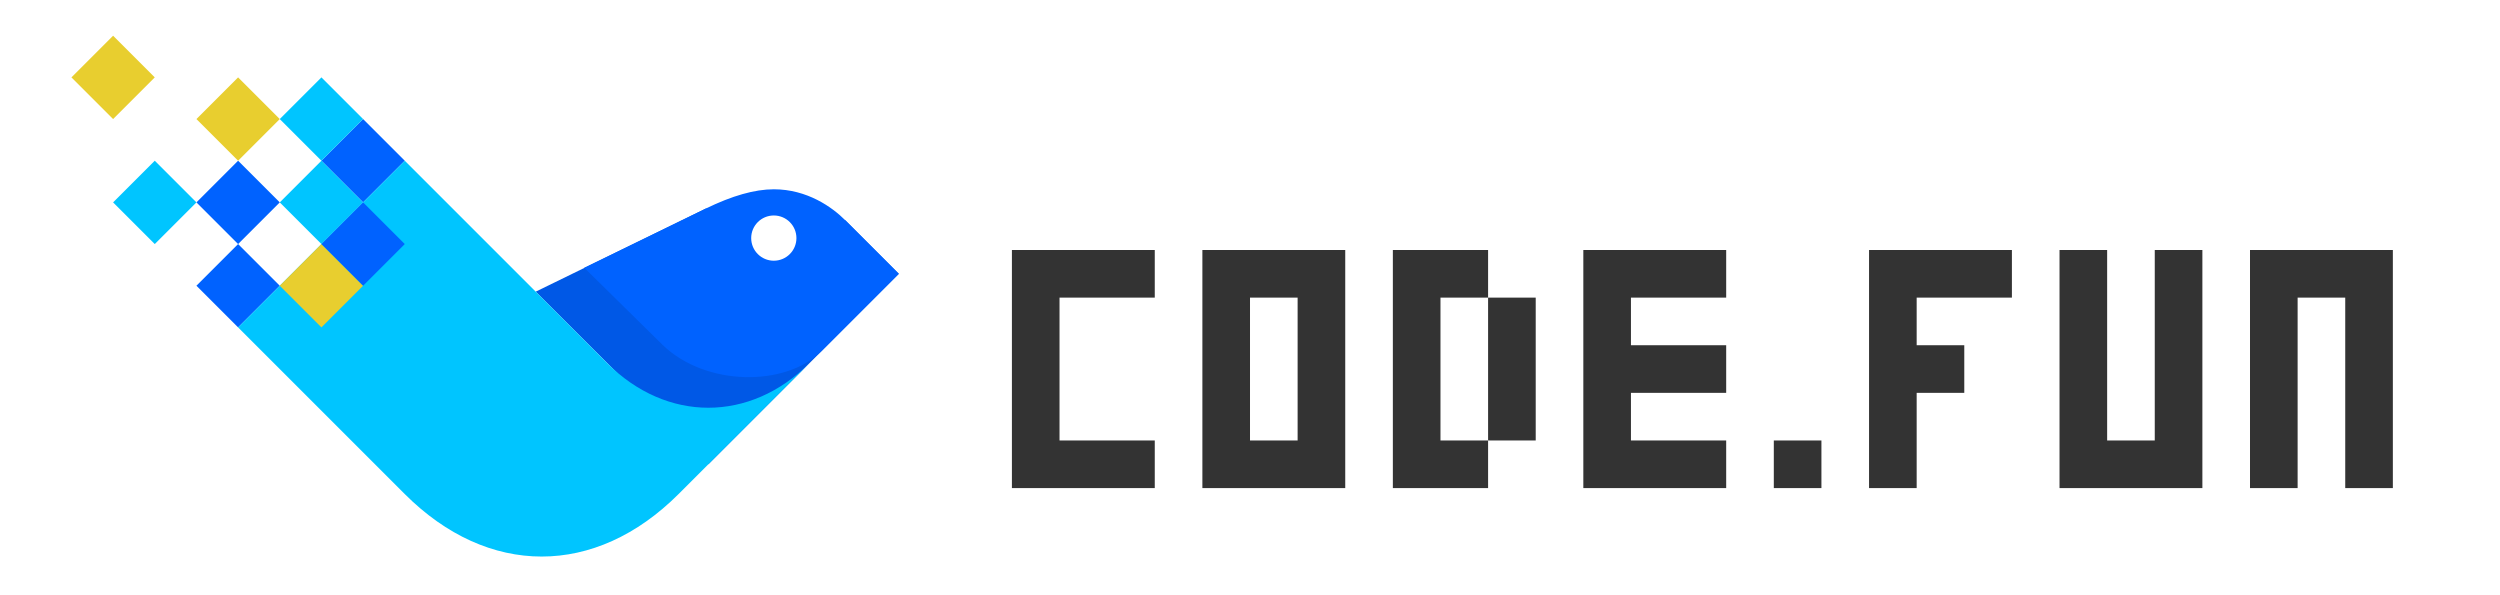 <svg height="50" viewBox="0 0 210 50" width="210" xmlns="http://www.w3.org/2000/svg"><g fill="none" fill-rule="evenodd"><path d="m0 0h210v50h-210z" fill="#fff"/><g fill="#333"><path d="m85 21h12v4h-8v12h8v4h-12z"/><path d="m113 21v20h-12v-20zm-4 4h-4v12h4z" fill-rule="nonzero"/><path d="m117 21h8v4h-4v12h4v4h-8z"/><path d="m125 25h4v12h-4z"/><path d="m133 21h12v4h-8v4h8v4h-8v4h8v4h-12z"/><path d="m157 21h12v4h-8v4h4v4h-4v8h-4z"/><path d="m149 37h4v4h-4z"/><path d="m173 21v20h12v-20h-4v16h-4v-16z"/><path d="m189 21v20h12v-20h-4v16h-4v-16z" transform="matrix(1 0 0 -1 0 62)"/></g><path d="m30.5 17 3.5-3.5-3.5-3.5-3.5 3.5z" fill="#0062ff"/><path d="m27 20.5 3.5-3.5-3.5-3.5-3.5 3.5z" fill="#00c5ff"/><path d="m20 27.5 3.5-3.5-3.5-3.5-3.5 3.5z" fill="#0062ff"/><path d="m20 20.5 3.5-3.5-3.5-3.5-3.5 3.5z" fill="#0062ff"/><path d="m20 13.5 3.5-3.5-3.5-3.5-3.5 3.5z" fill="#e8ce2f"/><path d="m13 20.5 3.5-3.5-3.5-3.5-3.5 3.5z" fill="#00c5ff"/><path d="m9.5 10 3.5-3.5-3.5-3.5-3.5 3.5z" fill="#e8ce2f"/><path d="m27 13.5 3.5-3.5-3.5-3.5-3.5 3.5z" fill="#00c5ff"/><path d="m45 24.5 14.291-6.983 11.709.983 4.5 4.5-15.998 15.998z" fill="#0058e6"/><path d="m20 27.5 14 14c7 7 16 7 23 0 4.667-4.667 8.334-8.333 11.003-11-5.003 5-12.003 5-17.003 0l-17-17z" fill="#00c5ff"/><path d="m49.078 22.492 10.214-4.975c2.206-1.078 4.109-1.617 5.709-1.617 2.8 0 4.903 1.5 6 2.6l4.5 4.5-6.5 6.5c-3 3-9.709 2.978-13.336-.523z" fill="#0062ff"/><path d="m27 27.5 3.5-3.5-3.5-3.5-3.5 3.5z" fill="#e8ce2f"/><path d="m30.5 24 3.5-3.5-3.5-3.5-3.5 3.5z" fill="#0062ff"/><circle cx="65" cy="20" fill="#fff" r="1.9"/></g></svg>